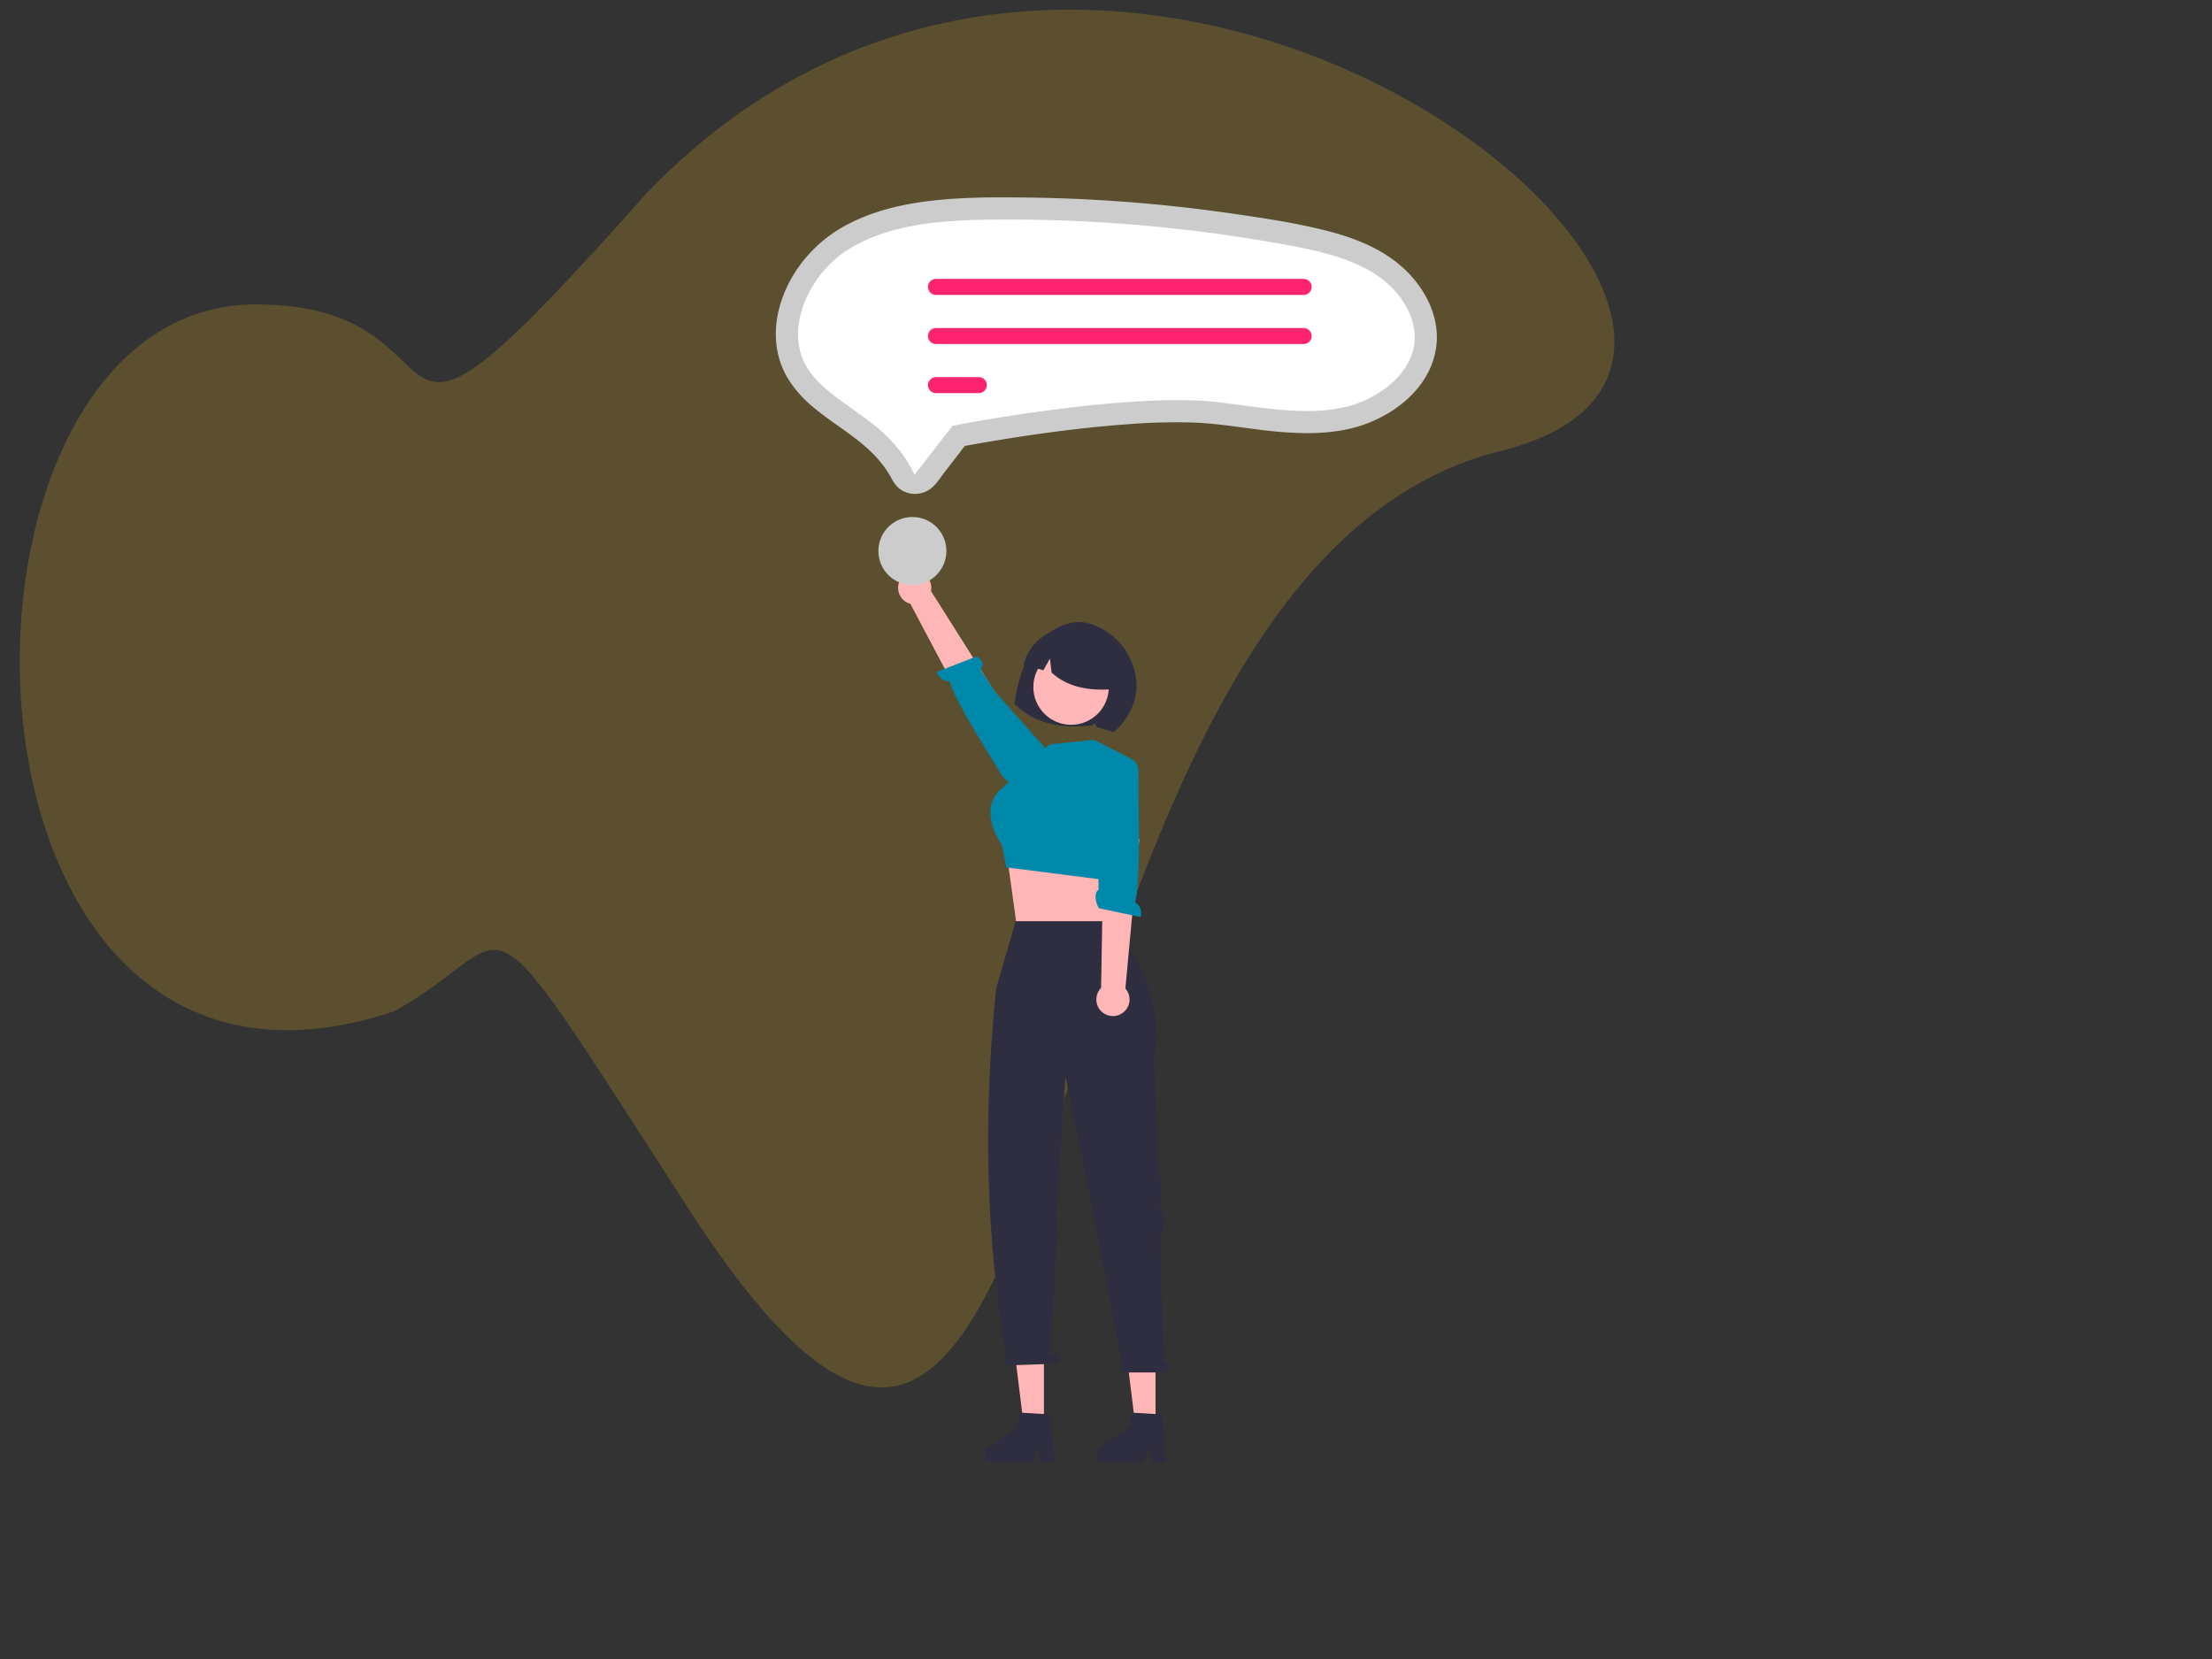 <?xml version="1.0" encoding="UTF-8" standalone="no"?>
<svg
   data-name="Layer 1"
   width="800"
   height="600"
   viewBox="0 0 800 600"
   version="1.1"
   id="svg9628"
   sodipodi:docname="help.svg"
   inkscape:version="1.2.2 (b0a8486541, 2022-12-01)"
   xmlns:inkscape="http://www.inkscape.org/namespaces/inkscape"
   xmlns:sodipodi="http://sodipodi.sourceforge.net/DTD/sodipodi-0.dtd"
   xmlns="http://www.w3.org/2000/svg"
   xmlns:svg="http://www.w3.org/2000/svg">
  <rect x="0" y="0" width="800" height="600" fill="#333333" stroke="none"/>
  <defs
     id="defs9632">
    <inkscape:path-effect
       effect="fillet_chamfer"
       id="path-effect2838"
       is_visible="true"
       lpeversion="1"
       nodesatellites_param="F,0,0,1,0,100,0,40 @ F,0,0,1,0,54.565,0,40 @ F,0,1,1,0,54.565,0,40 @ F,0,0,1,0,186.208,0,40 @ F,0,0,1,0,221.637,0,40 @ F,0,0,1,0,70.068,0,40 @ F,0,0,1,0,70.068,0,40"
       unit="px"
       method="auto"
       mode="F"
       radius="100"
       chamfer_steps="40"
       flexible="false"
       use_knot_distance="true"
       apply_no_radius="true"
       apply_with_radius="true"
       only_selected="false"
       hide_knots="false" />
    <inkscape:path-effect
       effect="fillet_chamfer"
       id="path-effect2754"
       is_visible="true"
       lpeversion="1"
       nodesatellites_param="F,0,0,1,0,20,0,1 @ F,0,0,1,0,20,0,1 @ F,0,0,1,0,20,0,1 @ F,0,0,1,0,20,0,1"
       unit="px"
       method="auto"
       mode="F"
       radius="20"
       chamfer_steps="1"
       flexible="false"
       use_knot_distance="true"
       apply_no_radius="true"
       apply_with_radius="true"
       only_selected="false"
       hide_knots="false" />
    <inkscape:path-effect
       effect="fillet_chamfer"
       id="path-effect2754-3"
       is_visible="true"
       lpeversion="1"
       nodesatellites_param="F,0,0,1,0,20,0,1 @ F,0,0,1,0,20,0,1 @ F,0,0,1,0,20,0,1 @ F,0,0,1,0,20,0,1"
       unit="px"
       method="auto"
       mode="F"
       radius="20"
       chamfer_steps="1"
       flexible="false"
       use_knot_distance="true"
       apply_no_radius="true"
       apply_with_radius="true"
       only_selected="false"
       hide_knots="false" />
  </defs>
  <sodipodi:namedview
     id="namedview9630"
     pagecolor="#ffffff"
     bordercolor="#000000"
     borderopacity="0.25"
     inkscape:showpageshadow="2"
     inkscape:pageopacity="0.0"
     inkscape:pagecheckerboard="0"
     inkscape:deskcolor="#d1d1d1"
     showgrid="false"
     inkscape:zoom="0.77296932"
     inkscape:cx="386.82001"
     inkscape:cy="399.75713"
     inkscape:window-width="1920"
     inkscape:window-height="1048"
     inkscape:window-x="1920"
     inkscape:window-y="32"
     inkscape:window-maximized="1"
     inkscape:current-layer="g3882" />
  <g
     inkscape:groupmode="layer"
     id="layer1"
     inkscape:label="Layer 1">
    <g
       id="XMLID_171_"
       transform="matrix(0.653,-0.454,0.538,0.353,-274.043,315.413)"
       style="opacity:0.2;fill:#fbbf24;fill-opacity:1;stroke-width:1.452">
      <g
         id="g3882"
         style="fill:#fbbf24;fill-opacity:1;stroke-width:1.452"
         transform="translate(57.007,119.898)">
        <path
           id="XMLID_116_"
           class="st4"
           d="M 195.699,347.702 C 6.136,263.992 356.751,-169.452 448.267,-51.697 511.51,29.679 374.699,93.853 598.653,28.125 929.561,-54.071 874.105,542.781 722.922,451.67 534.475,338.103 43.677,1007.011 193.551,548.935 c 81.803,-250.026 67.514,-191.581 2.148,-201.233 z"
           style="fill:#fbbf24;fill-opacity:1;stroke-width:1.452"
           sodipodi:nodetypes="cscssc" />
      </g>
    </g>
  </g>
  <g
     id="g2629"
     transform="matrix(0.651,0,0,0.651,185.886,50.367)"
     style="stroke-width:1.537">
    <path
       d="m 561.388,365.494 c 5.673,-8.694 14.937,-15.526 25.253,-16.103 10.317,-0.577 22.714,8.208 27.806,17.248 9.314,16.535 5.272,32.435 -7.556,43.935 -1.742,-0.591 -7.824,-2.376 -9.595,-2.946 l -1.123,-2.028 -1.385,1.233 c -15.853,1.582 -31.167,-0.18 -43.098,-11.992 1.483,-10.279 4.025,-20.652 9.699,-29.346 z"
       transform="translate(-273.662,-81.151)"
       fill="#2f2e41"
       id="path2397"
       style="stroke-width:2.493" />
    <polygon
       points="328.357,417.785 329.46,440.578 278.975,434.58 274.231,400.404 280.275,400.463 330.231,400.404 "
       fill="#ffb6b6"
       id="polygon2399"
       style="stroke-width:2.493" />
    <circle
       cx="309.503"
       cy="304.328"
       r="20.964"
       fill="#ffb7b7"
       id="circle2401"
       style="stroke-width:2.493" />
    <path
       d="m 559.936,424.43 11.996,-7.198 23.993,-2.399 21.206,10.799 -0.213,32.988 -13.453,34.214 -56.382,-7.198 -2.142,-12.068 c 0,0 -15.595,-20.946 1.2,-32.942 z"
       transform="translate(-273.662,-81.151)"
       fill="#6c63ff"
       id="path2403"
       style="fill:#0088aa;fill-opacity:1;stroke-width:2.493" />
    <path
       d="m 575.327,353.642 a 26.331,26.331 0 0 1 32.316,32.959 c -12.768,1.019 -25.388,-0.173 -35.337,-9.206 l -0.885,-7.749 -3.63,6.484 q -5.492,-1.545 -11.001,-3.109 A 26.885,26.885 0 0 1 575.327,353.642 Z"
       transform="translate(-273.662,-81.151)"
       fill="#2f2e41"
       id="path2405"
       style="stroke-width:2.493" />
    <path
       d="m 487.935,326.477 a 9.157,9.157 0 0 0 5.919,12.733 l 39.058,73.696 15.765,-12.168 -43.35,-68.615 a 9.207,9.207 0 0 0 -17.392,-5.647 z"
       transform="translate(-273.662,-81.151)"
       fill="#ffb6b6"
       id="path2407"
       style="stroke-width:2.493" />
    <path
       d="m 552.005,437.809 c 0,0 -3.619,3.21 -8.766,-5.654 -4.121,-7.096 -24.671,-38.87 -27.581,-49.885 a 7.194,7.194 0 0 1 -7.118,-5.208 l 22.074,-8.568 c 4.799,2.399 3.467,5.725 2.25,7.445 l 8.221,12.331 27.346,30.688 -13.768,16.576 z"
       transform="translate(-273.662,-81.151)"
       fill="#6c63ff"
       id="path2409"
       style="fill:#0088aa;fill-opacity:1;stroke-width:2.493" />
    <path
       d="m 769.462,154.332 c -11.737,-11.569 -27.41,-17.954 -43.128,-22.039 -17.792,-4.624 -36.19,-7.348 -54.367,-9.961 q -28.414,-4.085 -57.054,-6.302 -28.601,-2.205 -57.306,-2.525 c -17.052,-0.191 -34.218,-0.197 -51.186,1.695 -15.982,1.782 -31.926,5.358 -46.335,12.698 a 76.616,76.616 0 0 0 -31.103,28.468 c -6.896,11.367 -10.996,24.992 -9.57,38.354 a 47.036,47.036 0 0 0 6.012,18.678 64.802,64.802 0 0 0 14.551,16.633 c 11.906,10.053 26.14,17.402 36.382,29.35 a 58.095,58.095 0 0 1 7.047,10.172 c 1.487,2.754 3.16,5.125 5.926,6.732 A 14.396,14.396 0 0 0 505.268,275.175 c 3.191,-2.504 5.482,-6.364 7.951,-9.541 l 8.609,-11.079 a 17.414,17.414 0 0 1 2.152,-2.77 c 0.58,-0.48 -0.377,-0.057 -0.187,-0.177 0.104,-0.066 0.288,-0.029 0.402,-0.076 a 9.347,9.347 0 0 1 1.755,-0.326 q 9.429,-1.734 18.899,-3.243 c 23.31,-3.761 46.771,-6.864 70.33,-8.536 a 327.163,327.163 0 0 1 36.506,-0.871 c 15.744,0.644 31.27,3.77 46.956,5.119 16.888,1.452 34.628,1.251 50.541,-5.261 12.737,-5.212 24.564,-13.981 31.46,-26.093 a 43.887,43.887 0 0 0 5.672,-18.701 C 787.156,178.694 779.898,164.618 769.462,154.332 Z"
       transform="translate(-273.662,-81.151)"
       fill="#e6e6e6"
       id="path2413"
       style="fill:#cccccc;fill-opacity:1;stroke-width:2.493" />
    <path
       d="m 548.221,125.74 q -4.505,0 -9.005,0.048 c -28.804,0.306 -58.572,2.634 -81.162,17.481 -20.051,13.179 -34.104,42.533 -22.211,63.585 5.461,9.667 15.355,16.703 25.831,24.152 4.106,2.92 8.352,5.94 12.421,9.192 8.889,7.104 17.26,16.637 22.076,27.357 l 21.151,-27.219 3.996,-0.765 c 3.845,-0.736 94.712,-17.966 143.105,-12.372 4.45,0.515 8.949,1.107 13.3,1.679 19.66,2.587 38.229,5.028 56.055,1.423 18.611,-3.766 39.046,-18.139 40.262,-37.36 0.833,-13.159 -7.728,-27.594 -21.809,-36.776 -14.238,-9.284 -31.995,-13.117 -48.963,-16.247 a 856.345,856.345 0 0 0 -155.049,-14.177 z"
       transform="translate(-273.662,-81.151)"
       fill="#ffffff"
       id="path2415"
       style="stroke-width:2.493" />
    <path
       d="M 712.369,167.623 H 508.106 a 4.444,4.444 0 0 1 0,-8.889 h 204.262 a 4.444,4.444 0 0 1 0,8.889 z"
       transform="translate(-273.662,-81.151)"
       fill="#6c63ff"
       id="path2417"
       style="fill:#ff246f;fill-opacity:1;stroke-width:2.493" />
    <path
       d="M 712.369,194.902 H 508.106 a 4.444,4.444 0 1 1 0,-8.889 h 204.262 a 4.444,4.444 0 0 1 0,8.889 z"
       transform="translate(-273.662,-81.151)"
       fill="#6c63ff"
       id="path2419"
       style="fill:#ff246f;fill-opacity:1;stroke-width:2.493" />
    <path
       d="m 531.91,222.181 h -23.804 a 4.444,4.444 0 0 1 0,-8.889 H 531.91 a 4.444,4.444 0 0 1 0,8.889 z"
       transform="translate(-273.662,-81.151)"
       fill="#6c63ff"
       id="path2421"
       style="fill:#ff246f;fill-opacity:1;stroke-width:2.493" />
    <circle
       cx="221.342"
       cy="228.742"
       r="18.89"
       fill="#e6e6e6"
       id="circle2423"
       style="fill:#cccccc;fill-opacity:1;stroke-width:2.493" />
    <polygon
       points="356.417,673.404 356.417,715.978 345.379,715.978 340.127,673.404 "
       fill="#ffb6b6"
       id="polygon2431"
       style="stroke-width:2.493" />
    <path
       d="m 635.905,816.253 h -7.916 l -1.413,-7.473 -3.619,7.473 h -20.994 a 4.719,4.719 0 0 1 -2.682,-8.603 l 16.765,-11.579 v -7.555 l 17.634,1.053 z"
       transform="translate(-273.662,-81.151)"
       fill="#2f2e41"
       id="path2433"
       style="stroke-width:2.493" />
    <polygon
       points="294.417,673.404 294.417,715.978 283.379,715.978 278.127,673.404 "
       fill="#ffb6b6"
       id="polygon2435"
       style="stroke-width:2.493" />
    <path
       d="m 573.905,816.253 h -7.916 l -1.413,-7.473 -3.619,7.473 h -20.994 a 4.719,4.719 0 0 1 -2.682,-8.603 l 16.765,-11.579 v -7.555 l 17.634,1.053 z"
       transform="translate(-273.662,-81.151)"
       fill="#2f2e41"
       id="path2437"
       style="stroke-width:2.493" />
    <path
       d="m 634.842,760.415 h -0.12 l -2.123,-69.223 a 18.101,18.101 0 0 0 -0.237,-17.105 l -0.304,-0.55 0.788,-3.653 a 23.267,23.267 0 0 0 -1.33,-14.003 l -1.98,-64.573 c 7.075,-45.851 -26.642,-75.754 -26.642,-75.754 h -50.508 l -10.843,37.256 c -7.169,69.841 -5.868,137.898 5.508,203.834 l -0.31,0.157 c -1.117,0.385 -1.596,1.932 -1.07,3.455 0.526,1.523 1.857,2.445 2.974,2.059 l 26.674,-0.928 c 1.117,-0.385 1.596,-1.932 1.07,-3.455 -0.526,-1.523 -1.857,-2.445 -2.974,-2.059 l -1.814,0.917 3.868,-66.798 -0.429,-12.201 0.884,-13.842 4.089,-62.261 15.476,76.563 15.808,82.933 a 2.908,2.908 0 0 0 1.961,5.063 h 21.585 a 2.917,2.917 0 1 0 0,-5.834 z"
       transform="translate(-273.662,-81.151)"
       fill="#2f2e41"
       id="path2439"
       style="stroke-width:2.493" />
    <path
       d="m 611.287,566.861 a 9.157,9.157 0 0 0 2.031,-13.894 l 7.736,-83.047 -19.856,1.534 -1.361,81.15 a 9.207,9.207 0 0 0 11.45,14.257 z"
       transform="translate(-273.662,-81.151)"
       fill="#ffb6b6"
       id="path2441"
       style="stroke-width:2.493" />
    <path
       d="m 616.395,425.963 c 0,0 4.787,-0.7 4.232,9.534 -0.444,8.194 1.666,58.697 -1.939,69.504 a 7.194,7.194 0 0 1 3.098,8.258 l -23.158,-4.936 c -2.698,-4.637 -2.139,-9.399 -0.178,-10.17 l -0.115,-14.82 -5.118,-48.851 19.71,-8.074 z"
       transform="translate(-273.662,-81.151)"
       fill="#6c63ff"
       id="path2443"
       style="fill:#0088aa;fill-opacity:1;stroke-width:2.493" />
  </g>
</svg>
